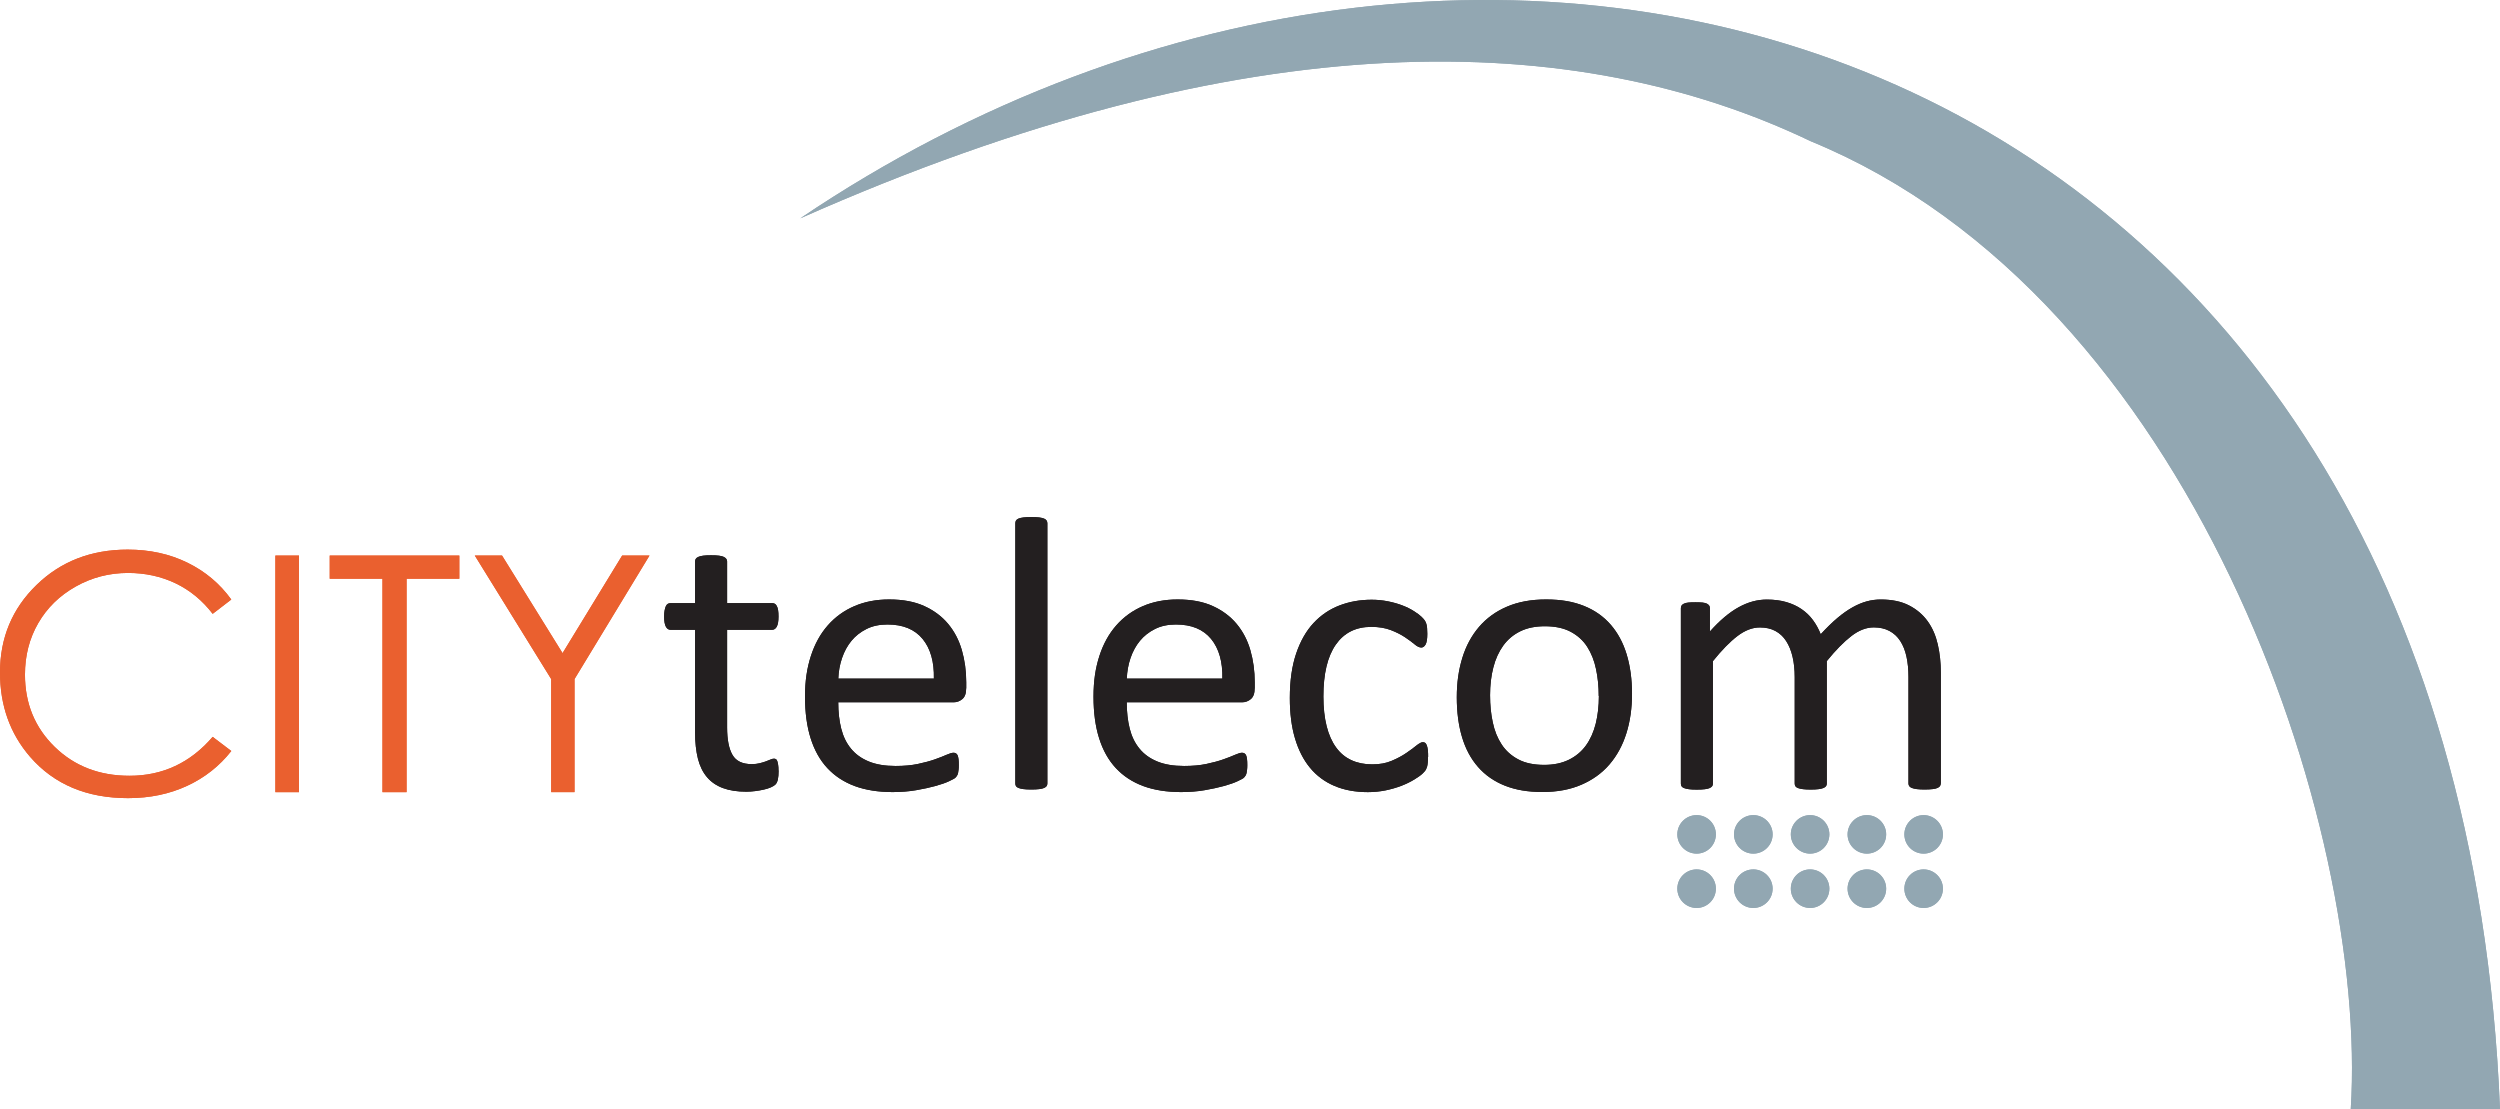<?xml version="1.0" encoding="UTF-8"?>
<svg id="Layer_1" data-name="Layer 1" xmlns="http://www.w3.org/2000/svg" viewBox="0 0 457.29 202.89">
  <defs>
    <style>
      .cls-1 {
        fill: #231f20;
      }

      .cls-1, .cls-2, .cls-3 {
        stroke-width: 0px;
      }

      .cls-2 {
        fill: #92a7b2;
      }

      .cls-3 {
        fill: #ea602f;
      }
    </style>
  </defs>
  <g>
    <path class="cls-2" d="M457.29,202.89h-27.3c3.27-51.95-29.04-148.41-98.74-177.04-42.86-20.53-102.58-22.41-184.87,14.09C274.37-46.39,449.34,6.93,457.29,202.89h0Z"/>
    <path class="cls-2" d="M313.86,152.62c0,1.95-1.58,3.52-3.52,3.52s-3.53-1.58-3.53-3.52,1.58-3.52,3.53-3.52,3.52,1.58,3.52,3.52h0Z"/>
    <path class="cls-2" d="M324.24,152.62c0,1.95-1.58,3.52-3.53,3.52s-3.53-1.58-3.53-3.52,1.58-3.52,3.53-3.52,3.53,1.58,3.53,3.52h0Z"/>
    <path class="cls-2" d="M313.86,162.55c0,1.95-1.58,3.53-3.52,3.53s-3.53-1.58-3.53-3.53,1.58-3.52,3.53-3.52,3.52,1.58,3.52,3.52h0Z"/>
    <path class="cls-2" d="M324.24,162.55c0,1.95-1.58,3.53-3.53,3.53s-3.53-1.58-3.53-3.53,1.58-3.52,3.53-3.52,3.53,1.58,3.53,3.52h0Z"/>
    <path class="cls-2" d="M334.62,152.62c0,1.95-1.58,3.52-3.52,3.52s-3.53-1.58-3.53-3.52,1.58-3.52,3.53-3.52,3.52,1.58,3.52,3.52h0Z"/>
    <path class="cls-2" d="M345.01,152.62c0,1.95-1.58,3.52-3.53,3.52s-3.53-1.58-3.53-3.52,1.58-3.52,3.53-3.52,3.53,1.58,3.53,3.52h0Z"/>
    <path class="cls-2" d="M334.62,162.55c0,1.95-1.58,3.53-3.52,3.53s-3.53-1.58-3.53-3.53,1.58-3.52,3.53-3.52,3.52,1.58,3.52,3.52h0Z"/>
    <path class="cls-2" d="M345.01,162.55c0,1.95-1.58,3.53-3.53,3.53s-3.53-1.58-3.53-3.53,1.58-3.52,3.53-3.52,3.53,1.58,3.53,3.52h0Z"/>
    <path class="cls-2" d="M355.39,152.62c0,1.95-1.58,3.52-3.53,3.52s-3.52-1.58-3.52-3.52,1.58-3.52,3.52-3.52,3.53,1.58,3.53,3.52h0Z"/>
    <path class="cls-2" d="M355.39,162.55c0,1.95-1.58,3.53-3.53,3.53s-3.52-1.58-3.52-3.53,1.58-3.52,3.52-3.52,3.53,1.58,3.53,3.52h0Z"/>
    <g>
      <path class="cls-1" d="M142.42,140.96c0,.69-.05,1.24-.14,1.64-.1.4-.24.7-.43.89s-.48.37-.85.53c-.38.17-.81.3-1.3.41-.49.11-1,.2-1.55.27-.55.07-1.09.11-1.64.11-1.66,0-3.09-.22-4.27-.66-1.19-.44-2.16-1.1-2.92-2-.76-.89-1.31-2.02-1.66-3.38-.34-1.37-.52-2.97-.52-4.83v-18.74h-4.49c-.36,0-.64-.19-.85-.57-.21-.38-.32-1-.32-1.85,0-.45.03-.83.09-1.14.06-.31.14-.56.23-.77.09-.2.22-.34.37-.43.15-.08.33-.12.52-.12h4.45v-7.62c0-.17.04-.32.12-.46.08-.14.24-.27.46-.37.23-.11.53-.18.91-.23.38-.05.85-.07,1.42-.07s1.08.02,1.46.07c.38.05.68.12.89.23.21.11.37.23.46.37.09.14.14.3.14.46v7.62h8.23c.19,0,.36.04.5.12.14.08.27.23.37.43.11.2.18.46.23.77.05.31.07.69.07,1.14,0,.86-.11,1.47-.32,1.85s-.5.57-.85.57h-8.23v17.88c0,2.21.33,3.88.98,5,.65,1.13,1.82,1.69,3.51,1.69.55,0,1.03-.05,1.46-.16.43-.11.81-.22,1.14-.34.33-.12.62-.23.85-.34.24-.11.45-.16.64-.16.12,0,.23.03.34.09.11.06.19.17.25.34.06.17.11.39.16.68.05.29.07.64.07,1.07Z"/>
      <path class="cls-1" d="M176.73,125.89c0,.93-.23,1.58-.7,1.98-.47.39-1,.59-1.59.59h-21.11c0,1.78.18,3.38.54,4.81s.95,2.65,1.79,3.67c.83,1.02,1.92,1.8,3.26,2.35,1.34.55,2.97.82,4.9.82,1.53,0,2.89-.12,4.08-.37,1.19-.25,2.22-.53,3.1-.84s1.59-.59,2.15-.84c.56-.25.98-.37,1.27-.37.17,0,.32.04.45.12.13.08.23.21.3.37.07.17.12.4.16.69.04.3.05.66.05,1.09,0,.31-.01.58-.04.8-.02.23-.05.43-.09.61-.04.18-.09.34-.18.48-.08.14-.19.28-.32.41-.13.13-.52.34-1.16.64s-1.47.59-2.49.87c-1.02.28-2.2.54-3.54.77-1.34.23-2.77.34-4.29.34-2.64,0-4.95-.37-6.93-1.1-1.98-.74-3.65-1.83-5-3.28s-2.37-3.26-3.06-5.45c-.69-2.18-1.03-4.72-1.03-7.62s.36-5.23,1.07-7.43c.71-2.2,1.74-4.06,3.08-5.59,1.34-1.53,2.96-2.71,4.86-3.53,1.9-.82,4.02-1.23,6.38-1.23,2.52,0,4.66.4,6.43,1.21,1.77.81,3.22,1.89,4.36,3.26,1.14,1.37,1.98,2.97,2.51,4.81.53,1.84.8,3.81.8,5.89v1.07ZM170.82,124.14c.07-3.09-.62-5.51-2.06-7.27-1.45-1.76-3.59-2.64-6.43-2.64-1.46,0-2.74.27-3.83.82-1.1.55-2.02,1.27-2.76,2.17s-1.31,1.95-1.72,3.15c-.41,1.2-.63,2.45-.68,3.76h17.49Z"/>
    </g>
    <g>
      <path class="cls-1" d="M191.58,143.31c0,.19-.05.35-.14.48-.1.13-.25.24-.46.34-.21.09-.51.17-.89.21-.38.05-.87.07-1.46.07s-1.05-.02-1.42-.07c-.38-.05-.68-.12-.91-.21-.23-.09-.38-.21-.46-.34-.08-.13-.12-.29-.12-.48v-47.59c0-.19.04-.36.12-.5.08-.14.24-.26.46-.36.23-.09.53-.17.91-.21.38-.05.85-.07,1.42-.07s1.08.02,1.46.07c.38.05.68.12.89.21.21.09.37.21.46.36.09.14.14.31.14.5v47.59Z"/>
      <path class="cls-1" d="M229.5,125.89c0,.93-.23,1.58-.7,1.98-.47.39-1,.59-1.59.59h-21.11c0,1.78.18,3.38.54,4.81s.95,2.65,1.79,3.67c.83,1.02,1.92,1.8,3.26,2.35,1.34.55,2.97.82,4.9.82,1.53,0,2.89-.12,4.08-.37,1.19-.25,2.22-.53,3.1-.84s1.59-.59,2.15-.84c.56-.25.99-.37,1.27-.37.17,0,.32.04.45.12.13.08.23.21.3.37.07.17.13.4.16.69.04.3.05.66.05,1.09,0,.31-.01.58-.04.8-.02.23-.05.43-.09.61-.04.18-.1.34-.18.48s-.19.28-.32.41-.52.34-1.16.64c-.64.3-1.47.59-2.49.87-1.02.28-2.2.54-3.54.77-1.34.23-2.77.34-4.29.34-2.64,0-4.95-.37-6.93-1.1-1.98-.74-3.65-1.83-5-3.28s-2.37-3.26-3.06-5.45c-.69-2.18-1.03-4.72-1.03-7.62s.36-5.23,1.07-7.43c.71-2.2,1.74-4.06,3.08-5.59,1.34-1.53,2.96-2.71,4.86-3.53,1.9-.82,4.02-1.23,6.38-1.23,2.52,0,4.66.4,6.43,1.21s3.22,1.89,4.36,3.26c1.14,1.37,1.98,2.97,2.51,4.81.53,1.84.8,3.81.8,5.89v1.07ZM223.59,124.14c.07-3.09-.62-5.51-2.06-7.27-1.45-1.76-3.59-2.64-6.43-2.64-1.46,0-2.74.27-3.83.82-1.1.55-2.02,1.27-2.76,2.17s-1.31,1.95-1.72,3.15c-.41,1.2-.63,2.45-.68,3.76h17.49Z"/>
      <path class="cls-1" d="M261.2,138.43c0,.4-.01.75-.04,1.05-.02.3-.07.55-.12.75-.06.2-.13.38-.21.54s-.27.38-.57.68c-.3.3-.8.67-1.51,1.1-.71.44-1.51.83-2.4,1.18-.89.34-1.86.62-2.9.84-1.05.21-2.13.32-3.24.32-2.3,0-4.35-.38-6.13-1.14s-3.27-1.87-4.47-3.33c-1.2-1.46-2.11-3.25-2.74-5.38-.63-2.12-.94-4.58-.94-7.36,0-3.16.39-5.87,1.16-8.14s1.83-4.13,3.17-5.57,2.92-2.52,4.74-3.22c1.82-.7,3.78-1.05,5.9-1.05,1.02,0,2.01.1,2.97.29.96.19,1.85.44,2.65.75.81.31,1.53.67,2.15,1.07.63.4,1.09.75,1.37,1.03.29.29.48.51.59.68.11.17.2.36.27.59s.12.48.14.77c.02.29.04.64.04,1.07,0,.93-.11,1.57-.32,1.94s-.48.55-.78.55c-.36,0-.77-.2-1.23-.59-.46-.39-1.05-.82-1.76-1.3-.71-.47-1.57-.91-2.58-1.3-1.01-.39-2.2-.59-3.58-.59-2.83,0-4.99,1.09-6.5,3.26s-2.26,5.33-2.26,9.46c0,2.07.2,3.88.59,5.43.39,1.56.97,2.86,1.73,3.9.76,1.05,1.69,1.82,2.8,2.33,1.1.51,2.37.77,3.79.77s2.54-.21,3.56-.64c1.02-.43,1.91-.9,2.65-1.41.75-.51,1.38-.97,1.89-1.39s.91-.62,1.19-.62c.17,0,.31.05.43.14.12.1.22.26.3.48s.14.51.18.85c.04.34.05.75.05,1.23Z"/>
      <path class="cls-1" d="M298.52,126.92c0,2.61-.34,5.02-1.03,7.21-.69,2.2-1.72,4.09-3.08,5.68s-3.08,2.83-5.13,3.72c-2.05.89-4.43,1.34-7.14,1.34s-4.93-.39-6.89-1.17c-1.96-.78-3.59-1.92-4.9-3.42s-2.28-3.31-2.92-5.45c-.64-2.14-.96-4.56-.96-7.27s.34-5.02,1.01-7.21,1.7-4.09,3.06-5.68c1.37-1.59,3.07-2.83,5.11-3.7,2.04-.88,4.43-1.32,7.16-1.32s4.93.39,6.89,1.17c1.96.78,3.59,1.92,4.9,3.42,1.31,1.5,2.29,3.31,2.94,5.45.65,2.14.98,4.55.98,7.23ZM292.43,127.31c0-1.73-.16-3.37-.49-4.92-.32-1.54-.86-2.9-1.6-4.06-.74-1.16-1.75-2.08-3.02-2.76-1.27-.68-2.85-1.02-4.74-1.02-1.75,0-3.25.31-4.51.93-1.26.62-2.29,1.49-3.11,2.62-.81,1.13-1.42,2.46-1.81,4.01-.4,1.54-.59,3.23-.59,5.06s.16,3.41.49,4.95c.32,1.54.86,2.89,1.62,4.04.75,1.15,1.77,2.07,3.04,2.74,1.27.68,2.85,1.01,4.75,1.01,1.72,0,3.22-.31,4.49-.93,1.27-.62,2.31-1.48,3.13-2.6.81-1.12,1.41-2.45,1.8-3.99.38-1.54.58-3.24.58-5.09Z"/>
    </g>
    <path class="cls-1" d="M354.99,143.31c0,.19-.05.35-.14.48s-.25.24-.46.34-.51.17-.89.21-.85.07-1.42.07-1.08-.02-1.46-.07c-.38-.05-.68-.12-.91-.21-.23-.09-.39-.21-.48-.34s-.14-.29-.14-.48v-19.48c0-1.35-.12-2.59-.36-3.7-.24-1.12-.62-2.08-1.14-2.88-.52-.81-1.19-1.42-2-1.85-.81-.43-1.76-.64-2.85-.64-1.35,0-2.71.52-4.08,1.57-1.37,1.05-2.87,2.58-4.51,4.59v22.4c0,.19-.05.35-.14.48s-.26.24-.48.34c-.23.09-.53.17-.91.21-.38.05-.86.07-1.42.07s-1.02-.02-1.41-.07-.7-.12-.93-.21c-.23-.09-.38-.21-.46-.34s-.12-.29-.12-.48v-19.48c0-1.35-.13-2.59-.39-3.7-.26-1.12-.65-2.08-1.17-2.88-.52-.81-1.18-1.42-1.98-1.85-.8-.43-1.74-.64-2.83-.64-1.35,0-2.72.52-4.1,1.57-1.38,1.05-2.87,2.58-4.49,4.59v22.4c0,.19-.05.35-.14.48-.1.13-.25.24-.46.34-.21.09-.51.17-.89.21-.38.05-.87.07-1.46.07s-1.04-.02-1.42-.07-.68-.12-.91-.21-.38-.21-.46-.34-.12-.29-.12-.48v-32.06c0-.19.04-.35.11-.48.07-.13.21-.25.43-.36.21-.11.49-.18.82-.21.33-.04.77-.05,1.32-.05s.96.02,1.3.05c.34.04.61.11.8.21.19.11.33.23.41.36.08.13.12.29.12.48v4.24c1.8-2.02,3.56-3.5,5.25-4.43,1.7-.94,3.41-1.41,5.15-1.41,1.33,0,2.52.15,3.58.46s1.99.74,2.8,1.3c.81.56,1.5,1.22,2.07,2,.57.77,1.04,1.63,1.42,2.58,1.07-1.16,2.08-2.15,3.04-2.96s1.89-1.46,2.78-1.96c.89-.5,1.76-.86,2.6-1.09.84-.23,1.69-.34,2.55-.34,2.07,0,3.8.36,5.2,1.09,1.4.72,2.53,1.69,3.4,2.9.87,1.21,1.48,2.63,1.85,4.26.37,1.63.55,3.34.55,5.15v20.27Z"/>
    <g>
      <path class="cls-3" d="M42.31,109.66l-3.41,2.62c-1.88-2.45-4.14-4.31-6.78-5.58-2.64-1.26-5.54-1.9-8.69-1.9-3.45,0-6.65.83-9.59,2.49-2.94,1.66-5.22,3.88-6.84,6.68s-2.43,5.94-2.43,9.43c0,5.28,1.81,9.68,5.43,13.21,3.62,3.53,8.18,5.29,13.69,5.29,6.06,0,11.13-2.37,15.21-7.12l3.41,2.59c-2.16,2.75-4.85,4.87-8.08,6.37-3.23,1.5-6.83,2.25-10.81,2.25-7.57,0-13.54-2.52-17.92-7.56-3.67-4.25-5.5-9.39-5.5-15.42,0-6.33,2.22-11.67,6.66-15.99,4.44-4.33,10.01-6.49,16.7-6.49,4.04,0,7.69.8,10.94,2.4,3.26,1.6,5.92,3.84,8,6.72Z"/>
      <path class="cls-3" d="M50.37,101.62h4.32v43.28h-4.32v-43.28Z"/>
      <path class="cls-3" d="M60.31,105.86v-4.24h23.71v4.24h-9.65v39.04h-4.41v-39.04h-9.65Z"/>
      <path class="cls-3" d="M86.85,101.62h4.98l11.07,17.85,10.9-17.85h5l-13.71,22.59v20.68h-4.27v-20.68l-13.97-22.59Z"/>
    </g>
  </g>
  <g>
    <path class="cls-2" d="M457.29,202.89h-27.3c3.27-51.95-29.04-148.41-98.74-177.04-42.86-20.53-102.58-22.41-184.87,14.09C274.37-46.39,449.34,6.93,457.29,202.89h0Z"/>
    <path class="cls-2" d="M313.86,152.62c0,1.95-1.58,3.52-3.52,3.52s-3.53-1.58-3.53-3.52,1.58-3.52,3.53-3.52,3.52,1.58,3.52,3.52h0Z"/>
    <path class="cls-2" d="M324.24,152.62c0,1.95-1.58,3.52-3.53,3.52s-3.53-1.58-3.53-3.52,1.58-3.52,3.53-3.52,3.53,1.58,3.53,3.52h0Z"/>
    <path class="cls-2" d="M313.86,162.55c0,1.95-1.58,3.53-3.52,3.53s-3.53-1.58-3.53-3.53,1.58-3.52,3.53-3.52,3.52,1.58,3.52,3.52h0Z"/>
    <path class="cls-2" d="M324.24,162.55c0,1.95-1.58,3.53-3.53,3.53s-3.53-1.58-3.53-3.53,1.58-3.52,3.53-3.52,3.53,1.58,3.53,3.52h0Z"/>
    <path class="cls-2" d="M334.62,152.62c0,1.95-1.58,3.52-3.52,3.52s-3.53-1.58-3.53-3.52,1.58-3.52,3.53-3.52,3.52,1.58,3.52,3.52h0Z"/>
    <path class="cls-2" d="M345.01,152.62c0,1.95-1.58,3.52-3.53,3.52s-3.53-1.58-3.53-3.52,1.58-3.52,3.53-3.52,3.53,1.58,3.53,3.52h0Z"/>
    <path class="cls-2" d="M334.62,162.55c0,1.95-1.58,3.53-3.52,3.53s-3.53-1.58-3.53-3.53,1.58-3.52,3.53-3.52,3.52,1.58,3.52,3.52h0Z"/>
    <path class="cls-2" d="M345.01,162.55c0,1.95-1.58,3.53-3.53,3.53s-3.53-1.58-3.53-3.53,1.58-3.52,3.53-3.52,3.53,1.58,3.53,3.52h0Z"/>
    <path class="cls-2" d="M355.39,152.62c0,1.95-1.58,3.52-3.53,3.52s-3.52-1.58-3.52-3.52,1.58-3.52,3.52-3.52,3.53,1.58,3.53,3.52h0Z"/>
    <path class="cls-2" d="M355.39,162.55c0,1.95-1.58,3.53-3.53,3.53s-3.52-1.58-3.52-3.53,1.58-3.52,3.52-3.52,3.53,1.58,3.53,3.52h0Z"/>
    <g>
      <path class="cls-1" d="M142.42,140.96c0,.69-.05,1.24-.14,1.64-.1.4-.24.7-.43.89s-.48.37-.85.53c-.38.17-.81.3-1.3.41-.49.11-1,.2-1.55.27-.55.07-1.09.11-1.64.11-1.66,0-3.09-.22-4.27-.66-1.19-.44-2.16-1.1-2.92-2-.76-.89-1.31-2.02-1.66-3.38-.34-1.37-.52-2.97-.52-4.83v-18.74h-4.49c-.36,0-.64-.19-.85-.57-.21-.38-.32-1-.32-1.85,0-.45.03-.83.09-1.14.06-.31.14-.56.23-.77.09-.2.22-.34.37-.43.15-.08.33-.12.52-.12h4.45v-7.62c0-.17.04-.32.12-.46.08-.14.24-.27.46-.37.23-.11.53-.18.91-.23.38-.05.85-.07,1.42-.07s1.08.02,1.46.07c.38.05.68.12.89.23.21.11.37.23.46.37.09.14.14.3.14.46v7.62h8.23c.19,0,.36.04.5.12.14.08.27.23.37.43.11.2.18.46.23.77.05.31.07.69.07,1.14,0,.86-.11,1.47-.32,1.85s-.5.57-.85.57h-8.23v17.88c0,2.21.33,3.88.98,5,.65,1.13,1.82,1.69,3.51,1.69.55,0,1.03-.05,1.46-.16.43-.11.81-.22,1.14-.34.33-.12.62-.23.85-.34.24-.11.45-.16.64-.16.12,0,.23.03.34.09.11.06.19.17.25.34.06.17.11.39.16.68.05.29.07.64.07,1.07Z"/>
      <path class="cls-1" d="M176.73,125.89c0,.93-.23,1.58-.7,1.98-.47.39-1,.59-1.59.59h-21.11c0,1.78.18,3.38.54,4.81s.95,2.65,1.79,3.67c.83,1.02,1.92,1.8,3.26,2.35,1.34.55,2.97.82,4.9.82,1.53,0,2.89-.12,4.08-.37,1.19-.25,2.22-.53,3.1-.84s1.59-.59,2.15-.84c.56-.25.98-.37,1.27-.37.17,0,.32.04.45.12.13.08.23.21.3.37.07.17.12.4.16.69.04.3.05.66.05,1.09,0,.31-.01.58-.04.8-.02.23-.05.43-.09.61-.04.18-.09.34-.18.48-.08.14-.19.28-.32.41-.13.13-.52.34-1.16.64s-1.47.59-2.49.87c-1.02.28-2.2.54-3.54.77-1.34.23-2.77.34-4.29.34-2.64,0-4.95-.37-6.93-1.1-1.98-.74-3.65-1.83-5-3.28s-2.37-3.26-3.06-5.45c-.69-2.18-1.03-4.72-1.03-7.62s.36-5.23,1.07-7.43c.71-2.2,1.74-4.06,3.08-5.59,1.34-1.53,2.96-2.71,4.86-3.53,1.9-.82,4.02-1.23,6.38-1.23,2.52,0,4.66.4,6.43,1.21,1.77.81,3.22,1.89,4.36,3.26,1.14,1.37,1.98,2.97,2.51,4.81.53,1.84.8,3.81.8,5.89v1.07ZM170.82,124.14c.07-3.09-.62-5.51-2.06-7.27-1.45-1.76-3.59-2.64-6.43-2.64-1.46,0-2.74.27-3.83.82-1.1.55-2.02,1.27-2.76,2.17s-1.31,1.95-1.72,3.15c-.41,1.2-.63,2.45-.68,3.76h17.49Z"/>
    </g>
    <g>
      <path class="cls-1" d="M191.58,143.31c0,.19-.05.35-.14.48-.1.13-.25.24-.46.34-.21.09-.51.17-.89.21-.38.05-.87.07-1.46.07s-1.05-.02-1.42-.07c-.38-.05-.68-.12-.91-.21-.23-.09-.38-.21-.46-.34-.08-.13-.12-.29-.12-.48v-47.59c0-.19.04-.36.12-.5.08-.14.24-.26.46-.36.23-.09.53-.17.91-.21.38-.05.85-.07,1.42-.07s1.08.02,1.46.07c.38.05.68.12.89.21.21.09.37.21.46.36.09.14.14.31.14.5v47.59Z"/>
      <path class="cls-1" d="M229.5,125.89c0,.93-.23,1.58-.7,1.98-.47.39-1,.59-1.59.59h-21.11c0,1.78.18,3.38.54,4.81s.95,2.65,1.79,3.67c.83,1.02,1.92,1.8,3.26,2.35,1.34.55,2.97.82,4.9.82,1.53,0,2.89-.12,4.08-.37,1.19-.25,2.22-.53,3.1-.84s1.59-.59,2.15-.84c.56-.25.99-.37,1.27-.37.17,0,.32.04.45.12.13.08.23.21.3.37.07.17.13.4.16.69.04.3.05.66.05,1.09,0,.31-.01.58-.04.8-.02.23-.05.43-.09.61-.04.18-.1.34-.18.48s-.19.28-.32.41-.52.34-1.16.64c-.64.3-1.47.59-2.49.87-1.02.28-2.2.54-3.54.77-1.34.23-2.77.34-4.29.34-2.64,0-4.95-.37-6.93-1.1-1.98-.74-3.65-1.83-5-3.28s-2.37-3.26-3.06-5.45c-.69-2.18-1.03-4.72-1.03-7.62s.36-5.23,1.07-7.43c.71-2.2,1.74-4.06,3.08-5.59,1.34-1.53,2.96-2.71,4.86-3.53,1.9-.82,4.02-1.23,6.38-1.23,2.52,0,4.66.4,6.43,1.21s3.22,1.89,4.36,3.26c1.14,1.37,1.98,2.97,2.51,4.81.53,1.84.8,3.81.8,5.89v1.07ZM223.59,124.14c.07-3.09-.62-5.51-2.06-7.27-1.45-1.76-3.59-2.64-6.43-2.64-1.46,0-2.74.27-3.83.82-1.1.55-2.02,1.27-2.76,2.17s-1.31,1.95-1.72,3.15c-.41,1.2-.63,2.45-.68,3.76h17.49Z"/>
      <path class="cls-1" d="M261.2,138.43c0,.4-.01.75-.04,1.05-.02.3-.07.55-.12.75-.06.2-.13.38-.21.54s-.27.38-.57.68c-.3.3-.8.67-1.51,1.1-.71.44-1.51.83-2.4,1.18-.89.34-1.86.62-2.9.84-1.05.21-2.13.32-3.24.32-2.3,0-4.35-.38-6.13-1.14s-3.27-1.87-4.47-3.33c-1.2-1.46-2.11-3.25-2.74-5.38-.63-2.12-.94-4.58-.94-7.36,0-3.16.39-5.87,1.16-8.14s1.83-4.13,3.17-5.57,2.92-2.52,4.74-3.22c1.82-.7,3.78-1.05,5.9-1.05,1.02,0,2.01.1,2.97.29.96.19,1.85.44,2.65.75.81.31,1.53.67,2.15,1.07.63.4,1.09.75,1.37,1.03.29.29.48.51.59.68.11.17.2.36.27.59s.12.48.14.77c.02.29.04.64.04,1.07,0,.93-.11,1.57-.32,1.94s-.48.55-.78.55c-.36,0-.77-.2-1.23-.59-.46-.39-1.05-.82-1.76-1.3-.71-.47-1.57-.91-2.58-1.3-1.01-.39-2.2-.59-3.58-.59-2.83,0-4.99,1.09-6.5,3.26s-2.26,5.33-2.26,9.46c0,2.07.2,3.88.59,5.43.39,1.56.97,2.86,1.73,3.9.76,1.05,1.69,1.82,2.8,2.33,1.1.51,2.37.77,3.79.77s2.54-.21,3.56-.64c1.02-.43,1.91-.9,2.65-1.41.75-.51,1.38-.97,1.89-1.39s.91-.62,1.19-.62c.17,0,.31.05.43.14.12.1.22.26.3.48s.14.51.18.85c.04.34.05.75.05,1.23Z"/>
      <path class="cls-1" d="M298.52,126.92c0,2.61-.34,5.02-1.03,7.21-.69,2.2-1.72,4.09-3.08,5.68s-3.08,2.83-5.13,3.72c-2.05.89-4.43,1.34-7.14,1.34s-4.93-.39-6.89-1.17c-1.96-.78-3.59-1.92-4.9-3.42s-2.28-3.31-2.92-5.45c-.64-2.14-.96-4.56-.96-7.27s.34-5.02,1.01-7.21,1.7-4.09,3.06-5.68c1.37-1.59,3.07-2.83,5.11-3.7,2.04-.88,4.43-1.32,7.16-1.32s4.93.39,6.89,1.17c1.96.78,3.59,1.92,4.9,3.42,1.31,1.5,2.29,3.31,2.94,5.45.65,2.14.98,4.55.98,7.23ZM292.43,127.31c0-1.73-.16-3.37-.49-4.92-.32-1.54-.86-2.9-1.6-4.06-.74-1.16-1.75-2.08-3.02-2.76-1.27-.68-2.85-1.02-4.74-1.02-1.75,0-3.25.31-4.51.93-1.26.62-2.29,1.49-3.11,2.62-.81,1.13-1.42,2.46-1.81,4.01-.4,1.54-.59,3.23-.59,5.06s.16,3.41.49,4.95c.32,1.54.86,2.89,1.62,4.04.75,1.15,1.77,2.07,3.04,2.74,1.27.68,2.85,1.01,4.75,1.01,1.72,0,3.22-.31,4.49-.93,1.27-.62,2.31-1.48,3.13-2.6.81-1.12,1.41-2.45,1.8-3.99.38-1.54.58-3.24.58-5.09Z"/>
    </g>
    <path class="cls-1" d="M354.99,143.31c0,.19-.05.35-.14.48s-.25.24-.46.34-.51.17-.89.21-.85.07-1.42.07-1.08-.02-1.46-.07c-.38-.05-.68-.12-.91-.21-.23-.09-.39-.21-.48-.34s-.14-.29-.14-.48v-19.48c0-1.35-.12-2.59-.36-3.7-.24-1.12-.62-2.08-1.14-2.88-.52-.81-1.19-1.42-2-1.85-.81-.43-1.76-.64-2.85-.64-1.35,0-2.71.52-4.08,1.57-1.37,1.05-2.87,2.58-4.51,4.59v22.4c0,.19-.05.35-.14.48s-.26.24-.48.34c-.23.09-.53.17-.91.21-.38.05-.86.07-1.42.07s-1.02-.02-1.41-.07-.7-.12-.93-.21c-.23-.09-.38-.21-.46-.34s-.12-.29-.12-.48v-19.48c0-1.35-.13-2.59-.39-3.7-.26-1.12-.65-2.08-1.17-2.88-.52-.81-1.18-1.42-1.98-1.85-.8-.43-1.74-.64-2.83-.64-1.35,0-2.72.52-4.1,1.57-1.38,1.05-2.87,2.58-4.49,4.59v22.4c0,.19-.05.35-.14.48-.1.13-.25.24-.46.34-.21.09-.51.17-.89.21-.38.05-.87.07-1.46.07s-1.04-.02-1.42-.07-.68-.12-.91-.21-.38-.21-.46-.34-.12-.29-.12-.48v-32.06c0-.19.04-.35.11-.48.07-.13.21-.25.43-.36.21-.11.49-.18.82-.21.33-.04.77-.05,1.32-.05s.96.02,1.3.05c.34.04.61.11.8.21.19.11.33.23.41.36.08.13.12.29.12.48v4.24c1.8-2.02,3.56-3.5,5.25-4.43,1.7-.94,3.41-1.41,5.15-1.41,1.33,0,2.52.15,3.58.46s1.99.74,2.8,1.3c.81.56,1.5,1.22,2.07,2,.57.77,1.04,1.63,1.42,2.58,1.07-1.16,2.08-2.15,3.04-2.96s1.89-1.46,2.78-1.96c.89-.5,1.76-.86,2.6-1.09.84-.23,1.69-.34,2.55-.34,2.07,0,3.8.36,5.2,1.09,1.4.72,2.53,1.69,3.4,2.9.87,1.21,1.48,2.63,1.85,4.26.37,1.63.55,3.34.55,5.15v20.27Z"/>
    <g>
      <path class="cls-3" d="M42.31,109.66l-3.41,2.62c-1.88-2.45-4.14-4.31-6.78-5.58-2.64-1.26-5.54-1.9-8.69-1.9-3.45,0-6.65.83-9.59,2.49-2.94,1.66-5.22,3.88-6.84,6.68s-2.43,5.94-2.43,9.43c0,5.28,1.81,9.68,5.43,13.21,3.62,3.53,8.18,5.29,13.69,5.29,6.06,0,11.13-2.37,15.21-7.12l3.41,2.59c-2.16,2.75-4.85,4.87-8.08,6.37-3.23,1.5-6.83,2.25-10.81,2.25-7.57,0-13.54-2.52-17.92-7.56-3.67-4.25-5.5-9.39-5.5-15.42,0-6.33,2.22-11.67,6.66-15.99,4.44-4.33,10.01-6.49,16.7-6.49,4.04,0,7.69.8,10.94,2.4,3.26,1.6,5.92,3.84,8,6.72Z"/>
      <path class="cls-3" d="M50.37,101.62h4.32v43.28h-4.32v-43.28Z"/>
      <path class="cls-3" d="M60.31,105.86v-4.24h23.71v4.24h-9.65v39.04h-4.41v-39.04h-9.65Z"/>
      <path class="cls-3" d="M86.85,101.62h4.98l11.07,17.85,10.9-17.85h5l-13.71,22.59v20.68h-4.27v-20.68l-13.97-22.59Z"/>
    </g>
  </g>
</svg>